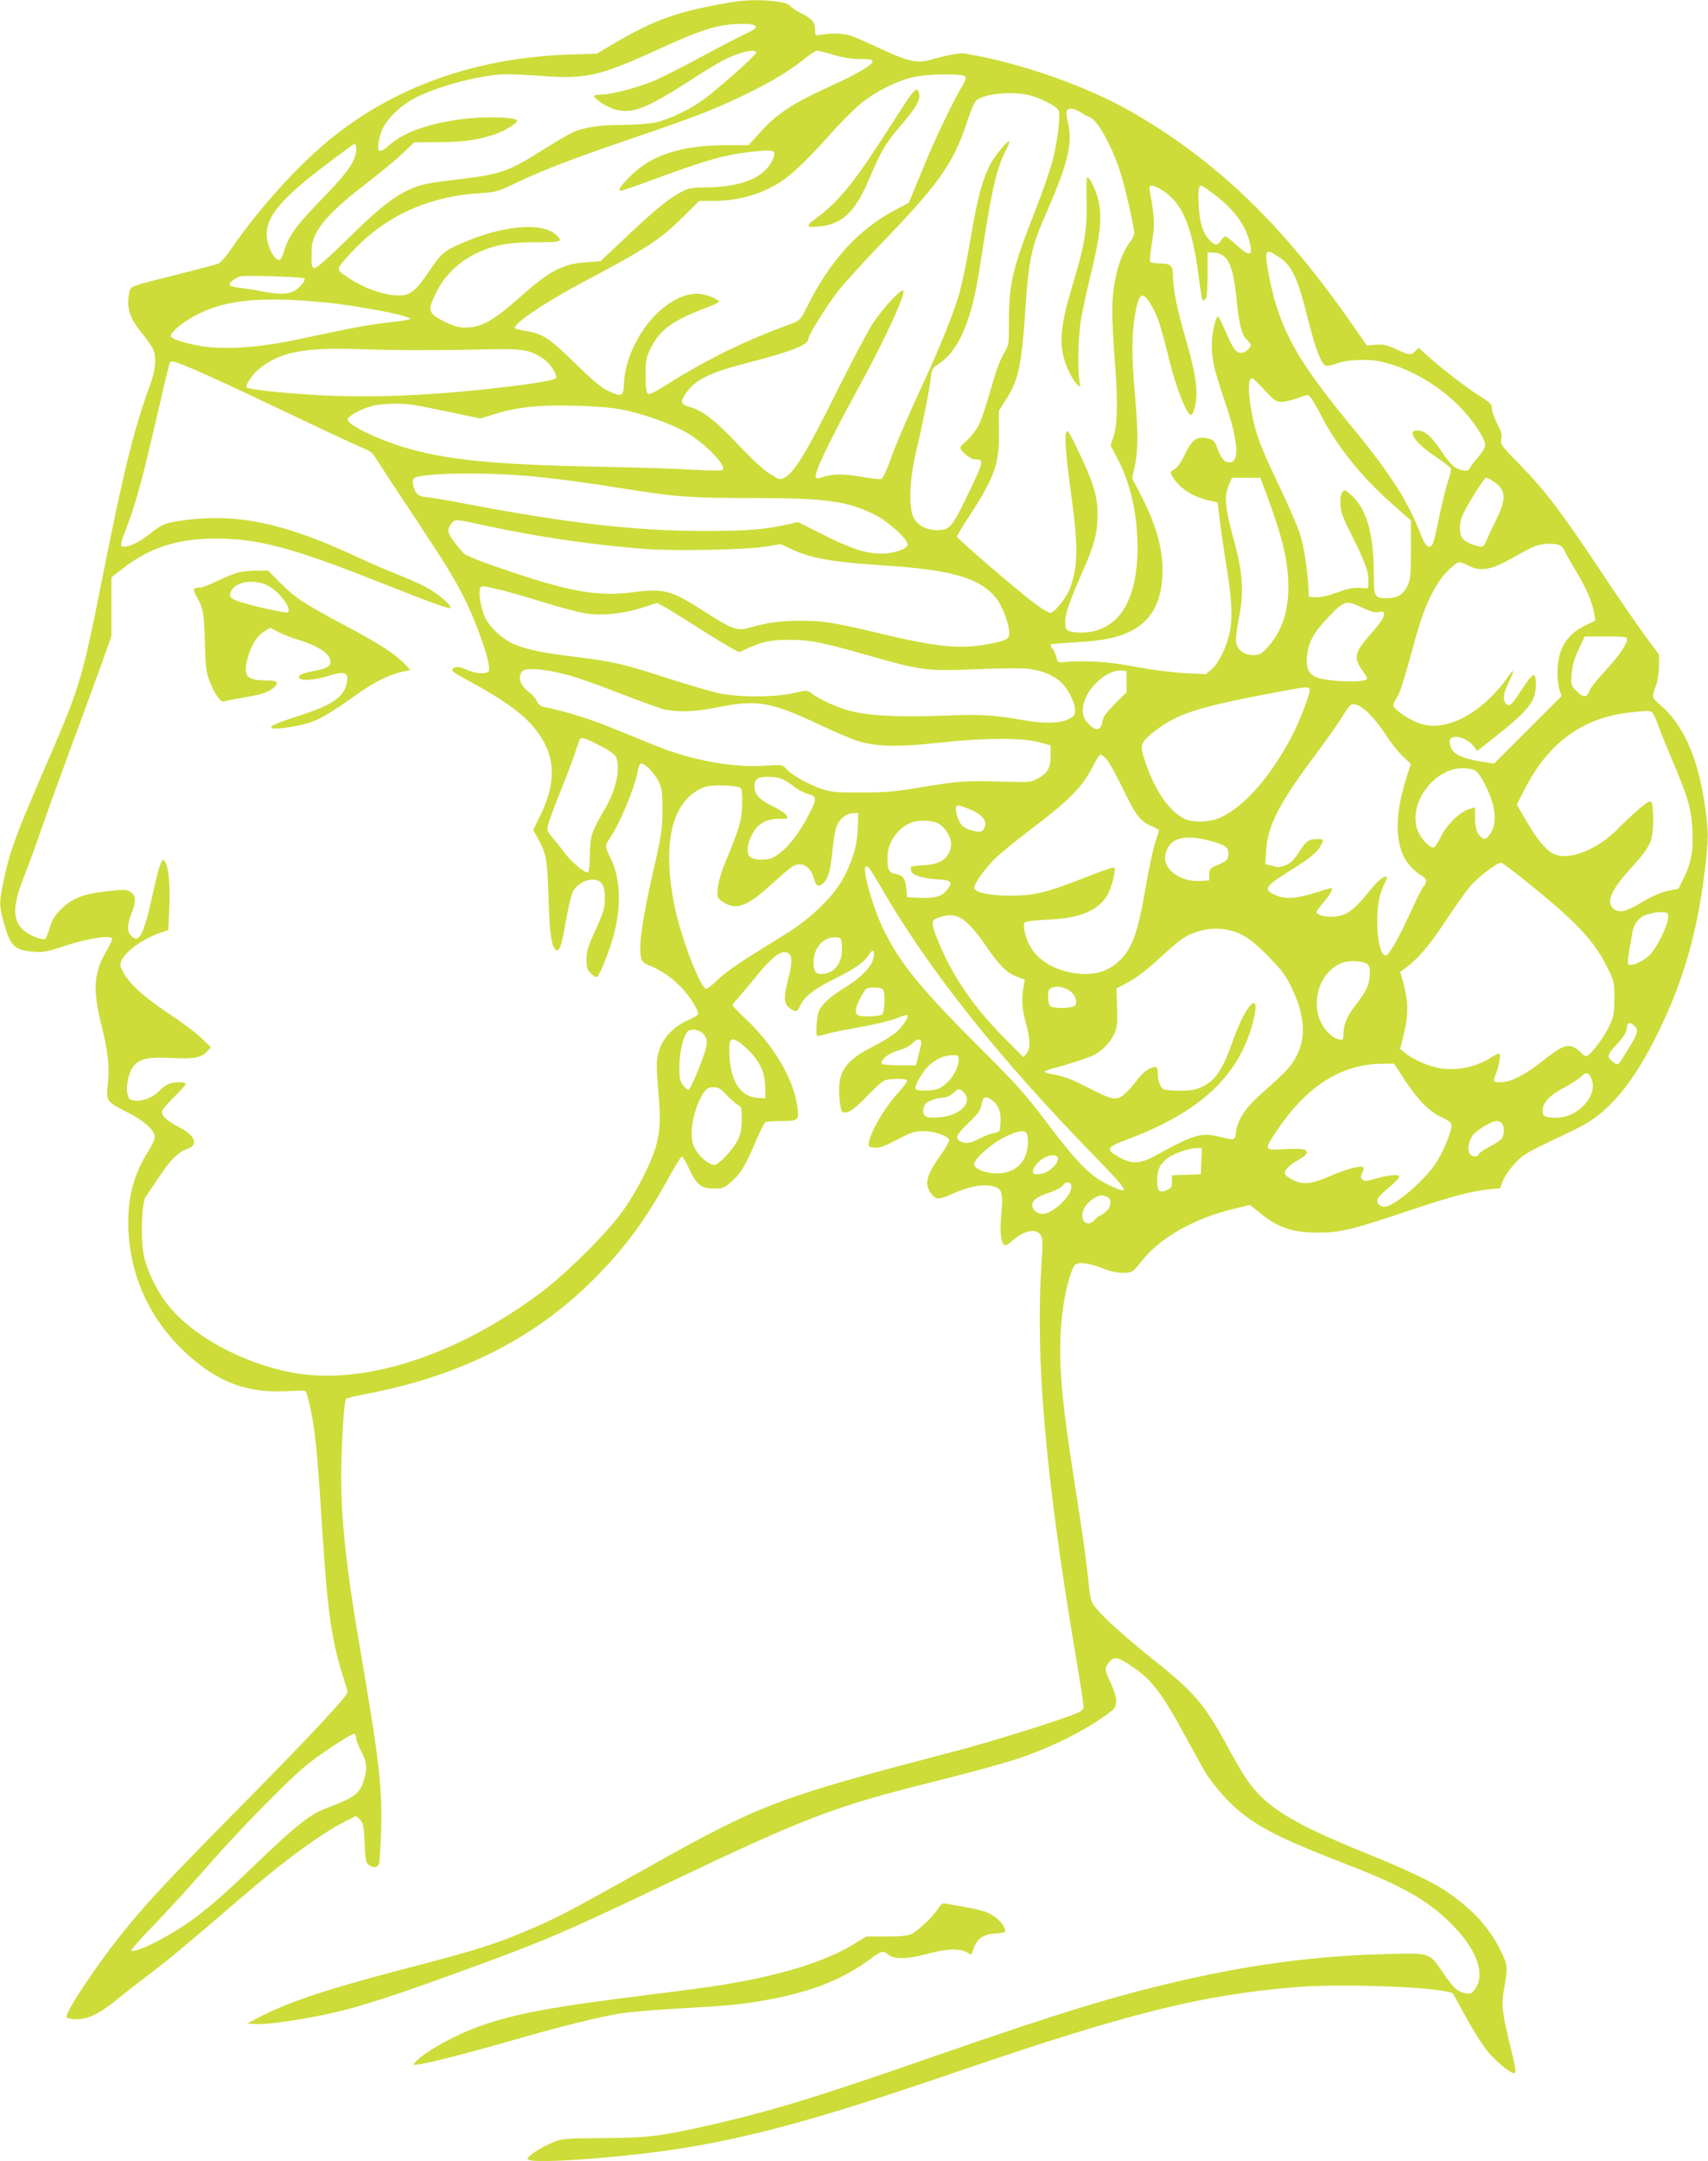 <?xml version="1.0" standalone="no"?>
<!DOCTYPE svg PUBLIC "-//W3C//DTD SVG 20010904//EN"
 "http://www.w3.org/TR/2001/REC-SVG-20010904/DTD/svg10.dtd">
<svg version="1.0" xmlns="http://www.w3.org/2000/svg"
 width="1012pt" height="1280pt" viewBox="0 0 1012 1280"
 preserveAspectRatio="xMidYMid meet">
<g transform="translate(0,1280) scale(0.1,-0.1)"
fill="#cddc39" stroke="none">
<path d="M4340 12788 c-328 -56 -455 -100 -715 -253 l-90 -53 -160 -5 c-565
-19 -1052 -195 -1440 -519 -184 -154 -405 -400 -557 -621 -36 -54 -70 -92 -86
-99 -15 -6 -124 -34 -241 -64 -285 -71 -277 -68 -285 -106 -18 -91 0 -150 77
-244 31 -39 61 -82 66 -98 19 -49 12 -119 -20 -207 -94 -255 -155 -500 -279
-1124 -118 -597 -138 -664 -302 -1045 -221 -510 -249 -586 -288 -774 -25 -122
-25 -138 0 -232 40 -148 64 -173 180 -181 57 -5 81 0 193 37 129 42 258 62
271 42 3 -5 -10 -36 -29 -67 -79 -132 -87 -233 -36 -439 41 -164 51 -255 40
-358 -12 -99 -8 -104 117 -167 92 -47 150 -96 160 -136 4 -18 -5 -41 -36 -91
-84 -134 -120 -259 -120 -425 0 -291 117 -561 333 -765 174 -165 347 -239 557
-235 58 1 118 3 135 4 29 2 30 0 47 -73 35 -149 47 -271 78 -760 29 -460 55
-646 120 -852 16 -51 30 -96 30 -100 0 -22 -231 -270 -605 -648 -446 -452
-569 -582 -706 -750 -169 -206 -369 -506 -354 -529 3 -6 30 -11 58 -11 69 0
133 31 233 111 43 36 126 100 184 144 122 92 246 195 530 440 294 254 511 412
664 486 l46 23 23 -22 c19 -20 23 -36 27 -138 4 -100 8 -118 24 -130 27 -19
52 -18 61 4 4 9 10 96 13 193 7 268 -9 407 -122 1069 -96 562 -123 844 -112
1165 7 197 17 320 28 331 4 3 71 19 150 34 547 109 979 332 1325 682 179 181
299 344 433 589 39 71 75 129 80 129 5 0 25 -33 43 -73 44 -95 72 -117 147
-117 53 0 61 3 104 41 56 49 80 89 142 234 26 61 52 113 58 117 6 4 47 8 91 8
109 0 111 2 98 93 -23 159 -140 357 -305 512 -43 40 -78 77 -78 81 0 4 17 25
38 48 20 23 68 80 106 127 78 95 129 139 161 139 50 0 56 -41 25 -160 -28
-106 -26 -144 6 -169 36 -28 49 -26 64 9 23 55 79 100 209 164 124 63 170 95
203 146 20 32 32 21 24 -23 -9 -51 -76 -119 -169 -176 -90 -55 -140 -101 -157
-145 -11 -30 -17 -132 -9 -141 3 -2 26 2 53 10 26 8 116 26 199 41 84 14 180
38 215 51 35 14 65 23 68 20 10 -10 -25 -64 -65 -100 -22 -20 -82 -57 -132
-82 -170 -86 -216 -152 -206 -296 3 -45 10 -86 15 -91 23 -23 69 5 147 87 44
46 90 88 102 94 27 13 130 15 138 2 3 -6 -26 -45 -66 -88 -70 -78 -155 -225
-161 -283 -3 -22 1 -25 34 -28 29 -2 58 8 133 47 86 46 103 51 158 51 61 0
136 -25 151 -49 4 -6 -18 -47 -49 -90 -90 -129 -101 -175 -54 -236 26 -32 44
-31 116 1 113 51 198 65 261 43 40 -14 46 -42 34 -169 -8 -95 -3 -153 17 -173
7 -7 22 0 47 23 71 62 142 77 169 36 14 -21 15 -44 5 -187 -35 -555 25 -1241
200 -2284 28 -164 50 -308 50 -321 0 -18 -9 -28 -37 -40 -98 -42 -504 -169
-733 -229 -1047 -274 -1137 -308 -1810 -685 -489 -274 -556 -309 -760 -393
-167 -69 -287 -106 -700 -213 -450 -118 -674 -193 -852 -286 l-63 -33 40 -3
c91 -8 390 41 580 94 161 45 364 114 681 230 464 169 591 224 1214 521 786
375 966 444 1545 588 193 48 417 109 499 136 212 70 429 180 566 288 34 27 31
77 -9 163 -37 80 -37 87 -10 122 28 36 51 33 128 -19 125 -82 185 -161 335
-439 54 -99 107 -194 118 -210 58 -84 130 -164 194 -216 132 -106 257 -167
664 -325 323 -126 471 -214 614 -366 130 -138 175 -276 117 -358 -21 -30 -28
-33 -59 -27 -44 7 -72 32 -134 124 -79 117 -73 115 -333 108 -409 -10 -786
-59 -1215 -157 -388 -89 -716 -189 -1434 -438 -711 -248 -982 -331 -1346 -415
-304 -69 -371 -78 -640 -80 -229 -1 -249 -3 -301 -24 -66 -26 -145 -77 -153
-97 -8 -22 153 -20 449 5 646 56 1078 160 2087 506 1024 351 1470 462 2031
505 294 22 894 -4 917 -41 4 -7 40 -72 80 -145 40 -73 96 -161 124 -195 46
-57 134 -130 157 -130 15 0 10 31 -26 176 -43 175 -50 232 -35 314 25 141 25
148 -18 235 -67 138 -169 249 -325 354 -79 54 -247 133 -477 226 -437 176
-595 275 -706 440 -23 33 -71 116 -108 185 -138 255 -197 324 -440 518 -177
142 -297 250 -346 312 -26 32 -30 49 -40 146 -12 122 -35 287 -85 604 -86 544
-101 777 -65 1033 14 99 49 225 68 244 21 21 87 12 169 -21 68 -28 148 -34
176 -13 9 6 30 30 47 52 111 143 314 259 551 315 l95 23 58 -46 c107 -88 194
-118 343 -118 133 0 202 16 528 126 276 92 370 117 492 131 l61 6 17 44 c9 25
40 69 68 100 43 48 71 65 186 121 75 35 164 78 199 96 176 89 321 264 467 562
148 304 229 582 274 943 26 203 26 246 0 418 -41 274 -130 469 -267 583 -46
39 -47 42 -18 116 8 22 15 71 16 109 l0 69 -79 106 c-43 58 -161 229 -261 380
-235 354 -337 488 -482 636 -114 116 -118 121 -113 155 5 27 -1 48 -25 92 -16
32 -30 71 -30 87 0 25 -8 34 -52 62 -77 47 -222 157 -308 232 l-74 67 -21 -20
c-27 -26 -30 -26 -111 11 -57 26 -77 30 -122 27 l-53 -5 -91 131 c-408 586
-802 965 -1303 1253 -265 153 -669 294 -989 346 -28 5 -99 -8 -206 -38 -77
-21 -133 -9 -298 69 -75 35 -153 69 -173 75 -43 14 -109 16 -167 6 -42 -7 -42
-7 -42 25 0 48 -16 67 -80 100 -32 16 -62 36 -67 44 -19 32 -214 46 -343 24z
m118 -134 c36 -10 26 -23 -40 -54 -35 -16 -151 -76 -258 -134 -107 -58 -233
-122 -279 -142 -99 -42 -256 -84 -317 -84 -24 0 -44 -4 -44 -9 0 -18 83 -70
130 -81 99 -24 181 8 423 163 89 58 186 117 216 132 96 48 191 69 191 43 0
-14 -214 -205 -308 -275 -81 -60 -207 -121 -288 -138 -40 -8 -124 -15 -199
-15 -142 0 -239 -16 -306 -51 -24 -12 -92 -53 -152 -90 -209 -133 -257 -151
-502 -180 -197 -23 -242 -33 -310 -67 -99 -49 -173 -109 -353 -285 -121 -119
-188 -177 -200 -175 -14 3 -17 15 -16 78 0 62 5 85 28 130 41 78 130 166 296
293 80 61 177 141 215 178 l70 66 142 1 c152 1 231 12 328 44 62 20 138 66
139 83 2 18 -145 26 -273 15 -218 -20 -396 -78 -485 -160 -66 -61 -82 -39 -50
70 21 72 112 164 209 213 142 71 400 137 537 137 40 0 141 -5 225 -11 244 -18
331 2 671 158 200 91 299 128 384 142 65 11 145 13 176 5z m482 -179 c56 -17
108 -25 157 -25 57 0 73 -3 73 -14 0 -20 -95 -76 -247 -145 -230 -105 -320
-164 -424 -280 l-64 -71 -123 0 c-275 0 -450 -56 -579 -185 -60 -60 -75 -85
-53 -85 6 0 94 31 198 69 318 117 419 145 584 163 126 13 139 9 118 -43 -46
-110 -183 -168 -403 -169 -72 0 -96 -4 -135 -24 -75 -38 -157 -104 -326 -264
l-158 -149 -81 -6 c-141 -9 -218 -49 -396 -207 -161 -142 -229 -180 -325 -180
-36 0 -68 9 -111 29 -111 55 -115 68 -59 181 70 140 201 237 371 277 55 12
120 18 220 18 155 0 165 4 113 48 -85 72 -312 51 -551 -52 -109 -47 -124 -60
-200 -173 -75 -111 -110 -138 -175 -138 -97 0 -233 52 -332 127 -39 29 -38 33
52 130 199 214 450 329 763 349 93 6 104 9 218 64 146 70 330 141 662 254 388
132 515 181 688 266 163 79 271 145 360 218 28 23 57 41 66 42 8 0 53 -11 99
-25z m778 -128 c8 -9 3 -23 -14 -52 -52 -83 -173 -336 -244 -513 l-75 -183
-87 -46 c-209 -110 -380 -298 -511 -560 -44 -87 -48 -92 -94 -109 -276 -100
-500 -210 -741 -361 -79 -50 -107 -62 -115 -54 -8 8 -12 49 -12 109 0 90 3
103 33 164 51 104 134 164 325 234 42 16 77 32 77 37 0 15 -84 47 -125 47 -61
0 -107 -16 -175 -61 -142 -95 -256 -300 -263 -469 -2 -78 -12 -83 -92 -46 -42
19 -92 61 -199 166 -153 149 -191 174 -293 190 -30 5 -58 12 -61 15 -20 20
165 147 388 266 396 210 471 259 609 396 l94 93 84 0 c151 0 295 42 410 121
66 45 156 133 277 268 55 63 135 143 176 179 89 76 225 145 325 166 91 19 289
21 303 3z m363 -107 c68 -13 175 -65 190 -92 15 -27 -4 -187 -37 -308 -13 -51
-56 -174 -95 -274 -139 -353 -160 -439 -161 -661 0 -147 -1 -151 -28 -195 -16
-25 -40 -83 -54 -130 -76 -258 -87 -288 -118 -332 -19 -26 -46 -56 -61 -68
-15 -12 -27 -26 -27 -31 0 -20 59 -69 82 -69 55 -1 55 -12 4 -122 -136 -288
-143 -298 -224 -298 -61 0 -111 26 -137 70 -33 57 -27 227 14 400 42 177 78
361 86 432 6 51 10 59 40 78 124 77 202 255 250 575 74 481 96 578 160 706 31
60 15 56 -40 -11 -86 -102 -123 -216 -179 -550 -19 -113 -47 -245 -61 -295
-34 -117 -120 -332 -208 -520 -99 -214 -169 -376 -207 -483 -18 -52 -40 -96
-48 -99 -8 -3 -55 2 -106 11 -114 20 -181 20 -234 2 -26 -10 -44 -11 -48 -5
-13 22 70 198 258 542 163 299 285 567 257 567 -20 0 -125 -115 -177 -195 -29
-44 -129 -233 -222 -420 -169 -341 -243 -462 -301 -494 -25 -14 -30 -13 -84
20 -36 21 -106 85 -189 173 -136 145 -213 204 -290 226 -54 15 -57 29 -21 82
53 78 142 122 365 179 266 69 360 106 360 143 0 22 108 196 176 282 36 46 153
175 261 287 333 344 423 471 502 712 27 82 46 124 60 134 54 35 191 50 292 31z
m328 -109 c14 -10 35 -21 47 -25 45 -14 132 -170 182 -326 30 -95 82 -322 82
-361 0 -11 -11 -35 -25 -53 -65 -86 -105 -242 -105 -414 0 -52 7 -188 16 -301
18 -232 15 -374 -10 -443 l-16 -46 39 -74 c78 -146 121 -335 121 -532 -1 -303
-103 -477 -295 -501 -27 -3 -68 -2 -90 2 -38 8 -40 11 -43 50 -4 48 20 120
101 304 71 160 90 233 90 339 1 108 -23 188 -111 373 -58 121 -67 136 -75 115
-10 -28 -2 -131 28 -354 44 -319 43 -439 -5 -568 -23 -59 -92 -146 -118 -146
-8 0 -47 23 -86 52 -93 67 -466 388 -466 400 0 5 34 62 76 126 148 226 176
307 173 501 l-1 117 40 63 c76 117 95 204 117 535 21 304 35 372 125 576 129
295 157 412 127 537 -10 45 -11 65 -3 73 13 13 51 5 85 -19z m-4299 -216 c0
-64 -46 -132 -184 -274 -180 -186 -215 -234 -246 -338 -7 -24 -19 -43 -25 -43
-32 0 -75 87 -75 152 0 109 92 217 355 415 88 67 163 122 168 122 4 1 7 -15 7
-34z m4782 -245 c118 -78 174 -217 213 -529 8 -62 17 -116 20 -119 3 -3 11 0
18 7 8 8 12 53 12 144 l0 132 33 -1 c86 -4 118 -67 138 -273 15 -153 31 -217
64 -246 11 -10 20 -23 20 -28 0 -19 -33 -47 -55 -47 -31 0 -50 25 -91 121 -20
46 -40 88 -44 93 -14 15 -40 -94 -40 -168 0 -88 15 -150 79 -339 76 -225 87
-348 30 -355 -32 -4 -52 19 -76 83 -16 44 -23 50 -56 58 -64 15 -93 -4 -134
-90 -23 -48 -46 -81 -64 -92 -28 -17 -28 -17 -10 -47 41 -67 117 -116 216
-139 l50 -12 12 -104 c7 -57 22 -158 32 -224 37 -222 45 -326 32 -412 -13 -93
-66 -209 -114 -249 l-32 -27 -125 6 c-75 4 -193 19 -295 38 -162 31 -289 39
-429 27 -26 -3 -31 1 -37 30 -4 18 -14 41 -23 51 -10 11 -14 21 -9 24 4 3 67
8 138 12 163 9 253 26 332 65 119 59 180 162 190 321 10 145 -32 304 -129 490
l-50 96 16 76 c20 94 20 193 1 412 -24 276 -20 420 16 553 16 57 37 55 77 -10
41 -70 55 -109 108 -323 43 -174 102 -324 130 -333 7 -2 17 19 24 49 21 87 8
185 -54 399 -56 195 -75 294 -76 382 0 56 -15 68 -84 68 -25 0 -48 5 -51 10
-4 6 1 58 11 116 17 106 16 134 -12 297 -6 32 -4 37 13 37 11 0 40 -14 65 -30z
m299 -19 c118 -89 186 -179 212 -281 23 -88 3 -94 -78 -20 -30 28 -60 50 -65
50 -5 0 -17 -11 -26 -25 -21 -32 -34 -31 -67 3 -40 42 -58 97 -64 198 -6 92
-2 124 15 124 5 0 38 -22 73 -49z m380 -369 c84 -54 116 -120 179 -374 43
-170 78 -264 105 -274 8 -3 34 2 58 11 57 23 182 31 259 15 161 -31 347 -136
477 -269 79 -81 151 -189 151 -228 0 -12 -18 -43 -40 -68 -22 -25 -45 -55 -51
-67 -8 -16 -17 -19 -40 -14 -48 9 -76 34 -133 120 -57 84 -95 116 -140 116
-62 0 -8 -77 107 -153 48 -32 90 -64 93 -72 3 -8 -3 -38 -14 -68 -11 -29 -34
-122 -52 -207 -17 -84 -35 -161 -41 -172 -17 -31 -42 -16 -63 37 -83 217 -181
371 -431 675 -261 318 -365 485 -433 700 -32 102 -67 283 -58 306 8 20 16 18
67 -14z m-5768 -131 c11 -11 -29 -59 -63 -76 -36 -19 -99 -19 -187 -1 -37 8
-96 17 -130 21 -41 5 -63 11 -63 20 0 14 35 40 65 48 28 8 368 -3 378 -12z
m201 -151 c223 -31 426 -73 426 -89 0 -4 -54 -13 -120 -20 -107 -11 -211 -30
-544 -101 -243 -52 -452 -64 -598 -36 -89 18 -151 39 -156 54 -7 21 82 93 162
132 142 69 288 92 535 84 85 -3 217 -14 295 -24z m511 -274 c99 0 268 2 375 5
212 4 251 -3 331 -57 41 -28 86 -101 72 -115 -18 -18 -320 -59 -613 -83 -278
-24 -555 -29 -785 -17 -203 11 -422 34 -433 46 -11 11 33 78 73 110 124 100
263 128 595 117 113 -4 286 -7 385 -6z m-1359 -117 c65 -28 209 -94 319 -146
418 -199 612 -290 669 -314 53 -21 64 -31 95 -82 20 -32 113 -174 207 -315
205 -310 260 -399 324 -534 52 -110 115 -286 126 -354 5 -37 4 -43 -16 -49
-26 -8 -84 2 -122 21 -34 17 -62 18 -76 1 -8 -9 6 -22 61 -51 249 -134 363
-217 439 -318 111 -147 116 -304 17 -503 l-40 -81 25 -45 c54 -95 58 -121 66
-359 7 -222 19 -298 48 -308 19 -6 31 32 55 175 14 76 32 153 41 171 22 42 71
72 118 72 52 0 73 -34 72 -115 0 -51 -8 -78 -54 -180 -46 -100 -55 -130 -55
-177 0 -49 4 -61 26 -84 15 -15 31 -24 37 -20 16 10 78 166 101 257 44 171 36
332 -23 450 -31 61 -32 73 -7 107 60 85 152 305 169 402 4 24 12 45 19 47 19
7 80 -55 105 -105 20 -42 23 -61 23 -172 -1 -115 -5 -145 -58 -375 -61 -268
-83 -426 -70 -489 7 -34 14 -41 57 -57 64 -26 130 -72 187 -132 51 -54 104
-141 94 -157 -3 -5 -32 -21 -65 -36 -81 -36 -144 -104 -166 -180 -15 -53 -16
-74 -6 -204 17 -199 15 -254 -8 -346 -26 -102 -112 -273 -198 -394 -95 -134
-337 -374 -494 -491 -511 -380 -1071 -554 -1492 -464 -280 59 -555 209 -699
381 -69 81 -129 200 -153 299 -22 95 -16 322 10 357 9 13 45 66 80 119 67 101
113 146 168 165 65 22 45 77 -46 125 -75 39 -106 66 -106 93 0 11 29 47 70 87
39 37 70 72 70 78 0 16 -76 14 -108 -3 -15 -8 -36 -24 -47 -36 -42 -46 -122
-72 -169 -54 -41 16 -25 162 23 208 40 38 87 46 222 39 127 -6 172 2 208 41
l21 23 -57 55 c-32 30 -119 96 -195 146 -146 98 -222 166 -264 237 -23 41 -25
49 -14 75 24 57 133 134 241 169 l36 12 6 127 c6 132 -2 233 -23 273 -11 20
-13 21 -22 5 -14 -25 -25 -65 -58 -213 -51 -228 -78 -275 -125 -223 -23 25
-22 62 4 128 29 73 27 107 -5 129 -23 15 -37 15 -133 5 -143 -15 -212 -41
-278 -106 -40 -40 -55 -64 -68 -111 -10 -33 -22 -63 -28 -67 -6 -3 -29 1 -51
9 -142 56 -160 147 -72 365 25 63 71 189 102 279 31 90 115 322 186 514 72
193 152 412 179 488 l49 139 0 174 0 174 58 45 c161 129 331 185 558 185 256
0 458 -54 994 -267 313 -124 400 -155 400 -142 0 20 -83 88 -149 123 -38 20
-111 52 -162 72 -52 20 -157 65 -234 101 -436 203 -705 262 -1025 223 -117
-15 -139 -23 -216 -85 -68 -54 -146 -87 -165 -68 -6 6 4 41 26 95 53 133 100
302 181 656 41 179 77 329 80 334 9 14 29 9 150 -43z m6336 -119 c57 -62 68
-70 101 -70 20 0 60 9 89 20 29 11 60 20 68 20 9 0 35 -40 65 -97 103 -203
243 -379 434 -548 l111 -98 0 -171 c0 -146 -3 -177 -19 -213 -25 -54 -59 -75
-120 -76 -76 -1 -81 7 -81 134 0 244 -41 392 -131 474 -40 36 -43 37 -56 19
-10 -13 -13 -37 -11 -75 3 -46 17 -82 70 -185 76 -151 100 -218 96 -271 l-3
-38 -50 3 c-37 3 -72 -5 -134 -28 -56 -20 -99 -30 -125 -28 l-41 3 -2 50 c-6
110 -26 244 -50 320 -13 44 -69 172 -123 285 -110 229 -142 315 -165 444 -22
127 -20 196 5 196 4 0 36 -31 72 -70z m-5026 -91 c32 -5 131 -26 219 -44 l160
-34 75 23 c137 44 272 59 479 53 111 -2 222 -11 276 -21 125 -23 297 -84 389
-136 116 -66 248 -205 216 -225 -6 -4 -95 -2 -198 4 -103 6 -331 13 -507 16
-653 12 -942 41 -1198 121 -158 50 -317 129 -317 159 0 19 74 61 140 79 66 18
184 20 266 5z m670 -419 c161 -15 323 -36 566 -75 307 -49 392 -55 753 -55
434 0 563 -17 725 -97 82 -40 204 -151 198 -181 -5 -24 -84 -51 -151 -51 -92
-1 -181 27 -345 110 l-154 77 -56 -13 c-142 -32 -242 -40 -507 -40 -406 1
-801 46 -1400 160 -104 20 -209 38 -233 40 -52 3 -69 17 -82 63 -7 27 -6 40 3
49 30 31 414 38 683 13z m4377 -132 c89 -243 119 -371 120 -518 2 -154 -39
-273 -125 -366 -36 -39 -46 -44 -83 -44 -53 0 -92 29 -101 74 -3 20 3 78 16
142 30 145 24 263 -20 429 -65 240 -69 289 -37 368 l16 37 84 0 85 0 45 -122z
m1338 99 c72 -48 76 -102 15 -223 -24 -49 -51 -106 -60 -127 -15 -36 -18 -38
-48 -32 -47 10 -86 32 -98 54 -13 25 -13 82 1 118 18 50 132 233 144 233 7 0
27 -10 46 -23z m-5962 -263 c305 -65 620 -111 923 -135 188 -14 602 -6 728 14
l85 14 70 -32 c113 -53 240 -75 555 -95 397 -26 562 -76 656 -198 35 -47 74
-152 74 -203 0 -35 -19 -44 -130 -65 -167 -30 -303 -16 -640 65 -277 66 -334
75 -480 74 -117 -1 -182 -10 -301 -44 -62 -17 -100 -2 -260 102 -195 125 -233
135 -429 110 -198 -24 -358 3 -718 124 -183 62 -263 94 -277 110 -96 110 -105
134 -67 178 20 23 19 23 211 -19z m6363 -121 c10 -9 18 -20 18 -24 0 -5 29
-57 65 -117 66 -109 99 -187 111 -259 l6 -39 -69 -34 c-106 -54 -155 -142
-155 -276 0 -34 5 -78 12 -99 l12 -38 -200 -200 -200 -200 -79 13 c-135 22
-183 53 -183 120 0 44 96 27 138 -26 l25 -32 101 80 c204 161 246 214 246 313
0 84 -13 77 -95 -46 -50 -77 -60 -85 -80 -69 -22 18 -18 64 9 118 40 79 41
102 3 46 -91 -132 -223 -239 -339 -275 -74 -23 -128 -24 -195 -1 -52 18 -138
76 -147 100 -3 6 5 27 18 46 22 33 37 79 120 381 48 170 110 297 180 370 30
30 62 55 71 55 8 0 34 -9 57 -21 70 -36 134 -25 257 45 56 32 119 65 139 72
53 19 131 18 154 -3z m-6262 -263 c41 -11 148 -42 237 -69 88 -28 192 -55 229
-62 102 -18 231 -6 344 30 l94 30 56 -31 c30 -18 116 -71 190 -118 74 -48 159
-99 187 -115 l53 -28 57 26 c89 39 129 47 241 47 125 0 190 -13 477 -95 301
-86 337 -91 628 -79 130 6 268 7 306 3 83 -9 153 -38 200 -82 41 -39 81 -120
81 -164 0 -28 -6 -36 -40 -53 -49 -25 -147 -27 -270 -5 -176 31 -243 35 -473
26 -267 -10 -447 0 -553 29 -77 21 -176 66 -225 103 -28 20 -28 20 -111 1
-112 -25 -320 -25 -438 0 -47 10 -187 51 -311 91 -260 84 -311 96 -544 125
-188 23 -263 38 -348 70 -74 28 -158 104 -185 168 -23 53 -38 142 -28 167 7
18 17 17 146 -15z m5085 -101 c49 -23 72 -29 95 -24 25 5 30 3 30 -12 0 -23
-18 -49 -97 -140 -76 -88 -82 -123 -33 -191 17 -23 30 -46 30 -51 0 -28 -243
-20 -306 10 -42 21 -56 54 -50 121 8 84 40 143 130 236 92 96 103 99 201 51z
m1565 -187 c0 -28 -50 -100 -134 -191 -43 -45 -82 -96 -88 -111 -15 -43 -35
-45 -75 -5 -35 35 -36 37 -31 103 4 49 15 88 41 145 l36 77 125 0 c115 0 126
-2 126 -18z m-6280 -209 c52 -13 185 -60 295 -103 110 -43 227 -86 260 -96 82
-25 196 -22 335 6 232 48 318 33 600 -100 91 -43 197 -88 235 -100 109 -33
236 -36 480 -9 266 29 489 30 590 3 l70 -19 0 -62 c0 -72 -19 -105 -81 -137
-36 -19 -51 -21 -189 -16 -229 7 -275 4 -485 -31 -165 -28 -221 -33 -365 -33
-150 -1 -178 2 -237 21 -78 27 -173 80 -208 118 -24 26 -26 26 -120 20 -193
-14 -437 30 -655 118 -60 25 -182 74 -271 110 -133 54 -265 94 -400 122 -12 3
-27 17 -33 32 -7 16 -27 39 -46 53 -54 40 -70 93 -39 125 22 22 130 13 264
-22z m3315 -40 l0 -63 -69 -69 c-54 -54 -70 -78 -75 -108 -8 -50 -37 -55 -78
-14 -38 37 -46 77 -29 135 29 94 141 189 216 184 l35 -3 0 -62z m1085 -50 c-1
-34 -59 -184 -107 -276 -124 -235 -273 -406 -413 -475 -68 -34 -174 -38 -229
-8 -87 47 -165 160 -222 324 -37 107 -34 120 36 178 142 116 262 155 760 248
163 30 175 31 175 9z m298 -97 c41 -22 105 -93 156 -174 26 -40 69 -94 96
-120 l49 -47 -29 -92 c-75 -241 -64 -420 33 -521 18 -19 44 -40 60 -48 30 -16
35 -39 11 -65 -8 -9 -46 -85 -84 -168 -67 -146 -122 -241 -139 -241 -29 0 -51
90 -51 207 0 92 15 165 44 221 10 19 15 36 12 39 -9 10 -53 -24 -88 -68 -110
-137 -154 -168 -241 -169 -47 0 -87 13 -87 28 0 5 20 32 45 61 38 44 57 81 41
81 -2 0 -47 -13 -101 -30 -113 -35 -173 -37 -232 -10 -71 32 -58 51 102 150
109 68 149 101 171 142 19 37 19 38 -22 38 -50 0 -66 -11 -109 -79 -29 -45
-48 -64 -76 -75 -21 -9 -44 -14 -51 -12 -7 3 -26 7 -42 11 l-29 6 5 82 c9 143
74 272 266 531 104 140 164 225 206 294 28 45 42 50 84 28z m1729 -34 c7 -4
21 -33 32 -62 10 -30 48 -125 84 -210 99 -234 118 -297 124 -422 7 -127 -6
-198 -51 -289 l-31 -63 -60 -12 c-40 -8 -91 -30 -148 -63 -102 -61 -137 -70
-172 -47 -54 35 -21 115 101 247 113 123 129 158 129 281 0 59 -4 101 -11 108
-9 9 -29 -4 -80 -48 -38 -33 -87 -79 -109 -102 -124 -132 -303 -203 -393 -156
-45 24 -96 86 -157 191 l-58 99 47 92 c139 273 341 421 616 453 102 12 123 12
137 3z m-6224 -203 c53 -27 81 -49 88 -66 26 -68 -2 -193 -66 -303 -81 -137
-89 -164 -90 -274 -1 -60 -5 -101 -12 -103 -16 -6 -94 58 -131 107 -18 25 -51
67 -74 93 -40 48 -40 49 -28 90 6 23 42 119 80 212 37 94 75 194 83 223 9 29
19 57 23 63 9 15 37 6 127 -42z m2994 -76 c14 -16 55 -91 93 -168 77 -161 102
-195 168 -226 26 -12 48 -23 49 -24 1 0 -8 -32 -21 -71 -13 -38 -38 -154 -56
-258 -48 -286 -83 -382 -169 -457 -71 -63 -167 -82 -283 -58 -148 32 -239 114
-267 240 -6 27 -6 48 0 55 5 7 60 13 137 17 186 8 290 49 349 138 27 41 58
158 45 170 -4 4 -80 -22 -169 -57 -232 -91 -303 -109 -443 -109 -120 0 -208
17 -217 42 -7 19 56 111 120 175 29 29 118 102 197 162 250 189 323 262 389
394 17 34 36 62 42 62 5 0 21 -12 36 -27z m2182 -66 c32 -16 96 -143 111 -222
14 -68 4 -126 -30 -167 -15 -19 -22 -21 -37 -12 -29 18 -43 55 -43 121 l0 61
-37 -11 c-55 -17 -134 -95 -167 -166 -17 -33 -35 -61 -42 -61 -30 0 -84 63
-99 115 -46 156 106 354 270 355 28 0 61 -6 74 -13z m-4106 -51 c18 -7 50 -28
72 -45 21 -18 59 -37 82 -44 55 -14 55 -26 2 -129 -64 -121 -139 -211 -208
-247 -30 -16 -100 -17 -129 -2 -31 16 -29 73 4 138 31 63 83 93 163 93 49 0
51 1 41 21 -6 11 -44 36 -84 55 -75 36 -106 70 -106 116 0 27 9 43 30 51 28
10 101 7 133 -7z m-242 -56 c6 -9 8 -53 6 -105 -5 -93 -15 -127 -102 -339 -21
-50 -39 -113 -42 -146 -5 -55 -4 -58 26 -79 79 -56 144 -34 292 101 57 52 114
100 126 107 54 28 102 2 124 -68 15 -49 23 -55 48 -39 34 21 50 69 61 180 6
56 15 122 21 145 14 54 57 94 101 96 l33 2 -2 -77 c-2 -101 -24 -184 -75 -288
-59 -121 -195 -256 -365 -360 -258 -158 -340 -214 -395 -267 -35 -35 -61 -53
-68 -48 -38 23 -142 297 -179 469 -84 388 -21 652 174 724 45 17 203 11 216
-8z m1353 -123 c68 -26 102 -63 92 -100 -3 -14 -13 -28 -22 -31 -23 -9 -92 12
-114 34 -21 21 -44 95 -35 110 8 14 13 13 79 -13z m-184 -85 c44 -23 83 -94
75 -136 -14 -74 -66 -108 -170 -111 -44 -2 -70 -7 -69 -14 1 -6 2 -15 3 -21 3
-22 68 -43 148 -48 92 -5 102 -15 63 -64 -29 -38 -68 -49 -156 -46 l-79 3 -5
51 c-6 62 -20 80 -65 88 -39 8 -47 25 -47 96 0 87 55 170 137 206 44 19 124
17 165 -4z m1612 -103 c92 -25 110 -39 106 -82 -3 -32 -11 -38 -83 -69 -25
-11 -30 -19 -30 -48 l-1 -35 -58 -3 c-112 -6 -214 69 -202 148 16 104 104 133
268 89z m1878 -246 c288 -231 395 -345 473 -502 41 -82 42 -87 42 -185 0 -92
-3 -107 -31 -166 -31 -64 -99 -156 -128 -172 -11 -6 -21 -2 -33 12 -10 12 -31
28 -46 36 -41 22 -81 5 -184 -78 -106 -84 -191 -128 -250 -128 -48 0 -49 3
-29 51 20 50 30 119 17 119 -6 0 -28 -11 -49 -25 -81 -53 -199 -79 -297 -63
-66 10 -163 52 -209 91 l-30 24 24 97 c26 108 24 189 -6 297 l-18 63 35 25
c72 53 140 133 232 273 52 79 117 171 145 205 47 56 160 143 186 143 6 0 77
-52 156 -117z m-3831 -27 c281 -488 696 -1010 1274 -1602 202 -208 211 -227
71 -160 -103 49 -183 130 -356 360 -134 177 -182 231 -408 456 -348 347 -474
502 -570 705 -59 124 -120 341 -102 360 13 12 23 -2 91 -119z m4665 -181 c-2
-49 -70 -184 -112 -224 -38 -37 -110 -67 -124 -53 -7 7 -1 56 24 189 10 57 46
98 96 109 15 3 32 7 37 9 6 2 26 3 45 2 32 -2 35 -4 34 -32z m-4207 4 c42 -16
99 -74 165 -172 76 -112 123 -160 183 -182 l47 -18 -8 -46 c-13 -68 -8 -131
15 -213 26 -92 27 -149 3 -178 l-18 -22 -79 79 c-211 208 -341 395 -431 620
-41 103 -39 115 20 132 43 13 70 13 103 0z m1678 -104 c41 -20 91 -60 155
-125 78 -78 103 -111 138 -180 83 -168 94 -303 32 -419 -32 -60 -60 -89 -213
-225 -87 -77 -134 -148 -143 -218 -7 -54 -7 -54 -95 -32 -110 28 -152 16 -372
-105 -100 -56 -149 -59 -228 -14 -80 45 -74 58 48 103 429 161 656 370 743
681 60 220 -34 137 -118 -103 -58 -164 -99 -225 -175 -263 -43 -21 -65 -25
-136 -25 -48 0 -91 4 -97 8 -20 13 -34 50 -34 91 0 30 -4 41 -15 41 -32 0 -74
-31 -109 -79 -20 -27 -53 -64 -73 -81 -47 -41 -72 -37 -223 41 -81 43 -135 63
-182 72 -38 6 -68 14 -68 19 0 4 19 12 43 18 89 23 213 63 248 81 51 26 99 76
122 128 16 37 19 61 16 155 l-4 111 73 39 c44 24 113 76 175 134 56 52 119
106 140 120 105 70 244 81 352 27z m-2367 -65 c7 -91 -32 -155 -101 -167 -50
-8 -67 8 -67 66 0 88 61 155 135 149 28 -3 30 -6 33 -48z m3119 -116 c18 -24
11 -99 -13 -146 -9 -18 -38 -61 -65 -95 -49 -64 -69 -113 -69 -170 0 -35 -5
-38 -42 -24 -42 16 -88 73 -105 130 -38 132 26 277 142 319 46 17 135 9 152
-14z m-1768 -153 c32 -22 47 -66 31 -86 -15 -19 -130 -21 -148 -3 -7 7 -12 31
-12 55 0 36 4 45 23 53 28 12 75 3 106 -19z m-1105 3 c11 -28 6 -130 -6 -142
-12 -12 -114 -17 -142 -6 -25 9 -19 49 15 109 31 55 31 55 79 55 34 0 50 -4
54 -16z m4450 -210 c24 -23 20 -44 -20 -110 -20 -32 -45 -74 -56 -91 -20 -33
-27 -34 -60 -5 -27 23 -22 38 26 90 49 53 66 82 66 111 0 25 22 27 44 5z
m-5514 -51 c17 -22 20 -36 16 -65 -9 -55 -93 -263 -107 -263 -6 0 -21 13 -33
28 -17 24 -21 43 -21 110 0 79 22 174 47 205 19 23 75 14 98 -15z m277 -106
c60 -65 86 -126 87 -207 l1 -65 -44 2 c-98 5 -157 88 -168 236 -7 106 3 127
49 99 16 -9 50 -39 75 -65z m1010 44 c-3 -14 -11 -47 -18 -73 l-12 -48 -98 0
c-54 0 -100 4 -103 9 -13 21 37 62 94 78 36 10 70 27 86 44 32 33 58 28 51
-10z m223 -88 c-1 -63 -62 -149 -123 -172 -35 -14 -124 -14 -132 -1 -9 14 39
101 77 137 41 40 92 62 141 63 34 0 37 -2 37 -27z m2643 -120 c79 -120 144
-186 219 -221 48 -22 58 -31 58 -52 -1 -37 -52 -159 -93 -221 -65 -97 -227
-239 -293 -255 -28 -7 -54 11 -54 36 0 10 24 38 53 62 54 45 76 68 77 81 0 13
-64 7 -135 -13 -59 -17 -72 -18 -83 -6 -11 10 -11 19 -3 34 6 11 11 26 11 33
0 21 -83 2 -187 -42 -121 -52 -165 -58 -227 -31 -25 12 -49 28 -52 37 -9 21
20 51 83 87 53 30 61 51 22 61 -11 3 -62 3 -114 0 -117 -7 -118 -6 -34 118
171 255 380 387 616 388 l73 1 63 -97z m1107 6 c40 -96 -79 -229 -206 -229
-70 0 -84 7 -84 40 0 47 40 91 124 136 43 23 90 53 104 67 29 30 46 26 62 -14z
m-5125 -95 c24 -25 53 -51 66 -58 22 -11 24 -18 24 -86 -1 -58 -6 -86 -24
-123 -26 -54 -113 -147 -138 -147 -30 0 -83 42 -109 86 -21 36 -26 57 -26 107
1 71 30 172 68 230 21 31 30 37 61 37 30 0 43 -7 78 -46z m1405 16 c56 -56
-16 -135 -135 -147 -79 -8 -105 1 -105 36 0 16 7 36 15 45 17 17 77 36 112 36
12 0 35 11 50 25 34 30 38 30 63 5z m172 -50 c35 -27 50 -68 46 -131 -3 -53
-4 -54 -38 -60 -19 -3 -57 -17 -85 -32 -53 -29 -85 -33 -116 -17 -32 18 -22
41 51 110 58 56 70 74 76 109 8 47 26 53 66 21z m3016 -132 c15 -15 16 -63 2
-89 -6 -10 -38 -33 -71 -49 -33 -17 -62 -37 -66 -45 -6 -18 -34 -20 -51 -3
-19 19 -14 72 11 109 22 33 114 89 146 89 9 0 22 -5 29 -12z m-2814 -64 c14
-35 5 -110 -17 -149 -32 -56 -87 -85 -162 -85 -65 0 -128 25 -133 53 -5 27 98
121 177 160 79 40 125 47 135 21z m1034 -161 l-3 -78 -86 -3 -86 -3 1 -37 c1
-31 -3 -38 -28 -50 -46 -23 -61 -6 -60 63 2 60 18 92 66 128 34 25 124 56 166
57 l33 0 -3 -77z m-850 16 c5 -27 -46 -78 -89 -89 -62 -17 -77 5 -37 55 38 49
119 70 126 34z m80 -164 c7 -52 -109 -165 -170 -165 -36 0 -68 31 -61 60 7 27
35 45 109 69 32 11 65 29 73 41 17 25 45 22 49 -5z m213 -65 c27 -15 24 -56
-7 -85 -15 -14 -31 -25 -36 -25 -5 0 -20 -12 -33 -26 -49 -53 -96 6 -59 74 18
33 73 72 102 72 7 0 22 -5 33 -10z m-4451 -3204 c0 -13 14 -48 30 -79 34 -64
37 -100 15 -174 -23 -77 -55 -101 -224 -164 -95 -36 -181 -104 -426 -340 -189
-182 -302 -279 -409 -350 -131 -88 -295 -167 -317 -153 -6 3 52 70 128 147 76
78 219 234 317 347 200 229 493 527 603 614 87 68 252 176 270 176 7 0 13 -11
13 -24z"/>
<path d="M5387 12224 c-17 -25 -83 -125 -145 -222 -185 -289 -279 -402 -410
-497 -64 -46 -56 -56 36 -45 122 15 199 89 273 260 79 186 107 234 195 335 92
107 119 154 110 191 -9 35 -22 30 -59 -22z"/>
<path d="M6438 11613 c4 -173 -12 -267 -85 -508 -65 -214 -78 -328 -48 -431
18 -63 56 -134 82 -156 15 -12 15 -9 9 26 -12 65 -8 259 8 359 9 52 32 159 51
238 67 273 78 376 50 484 -15 57 -50 125 -63 125 -4 0 -6 -62 -4 -137z"/>
<path d="M1385 9401 c-27 -10 -79 -33 -115 -50 -36 -17 -73 -31 -82 -31 -46 0
-48 -10 -18 -63 35 -63 39 -90 44 -277 3 -117 7 -157 24 -204 30 -83 69 -139
90 -131 9 4 65 15 124 25 107 19 138 29 171 58 34 30 21 42 -49 42 -111 0
-134 26 -109 123 21 81 56 140 101 167 l35 22 47 -25 c26 -14 86 -37 133 -51
97 -30 165 -73 175 -112 10 -37 -11 -52 -95 -68 -80 -15 -106 -30 -81 -47 20
-13 100 -4 178 21 82 26 107 16 98 -38 -13 -86 -82 -136 -268 -196 -160 -52
-199 -70 -175 -79 23 -9 159 11 222 33 67 23 119 54 264 156 116 83 199 125
279 144 l54 12 -34 35 c-57 60 -149 119 -350 226 -252 135 -298 165 -386 253
l-73 74 -77 0 c-49 -1 -95 -7 -127 -19z m203 -70 c66 -34 142 -135 118 -158
-7 -7 -179 30 -274 59 -68 21 -80 34 -62 68 31 57 137 72 218 31z"/>
<path d="M5557 1493 c-29 -46 -113 -125 -155 -147 -23 -12 -60 -16 -150 -16
l-119 0 -82 -50 c-111 -66 -264 -125 -446 -170 -194 -49 -328 -71 -720 -120
-621 -77 -827 -115 -1045 -192 -148 -53 -333 -156 -381 -214 -13 -16 -11 -17
31 -10 71 11 304 71 550 142 265 77 507 137 640 159 52 8 217 22 365 30 292
16 373 25 535 56 246 48 424 121 581 239 59 44 74 48 101 23 32 -29 113 -28
224 2 115 32 196 36 239 13 l30 -16 15 40 c21 57 57 81 130 86 56 4 60 6 54
26 -10 33 -55 77 -102 97 -23 10 -84 25 -135 34 -50 8 -102 18 -114 20 -18 4
-28 -3 -46 -32z"/>
</g>
</svg>

